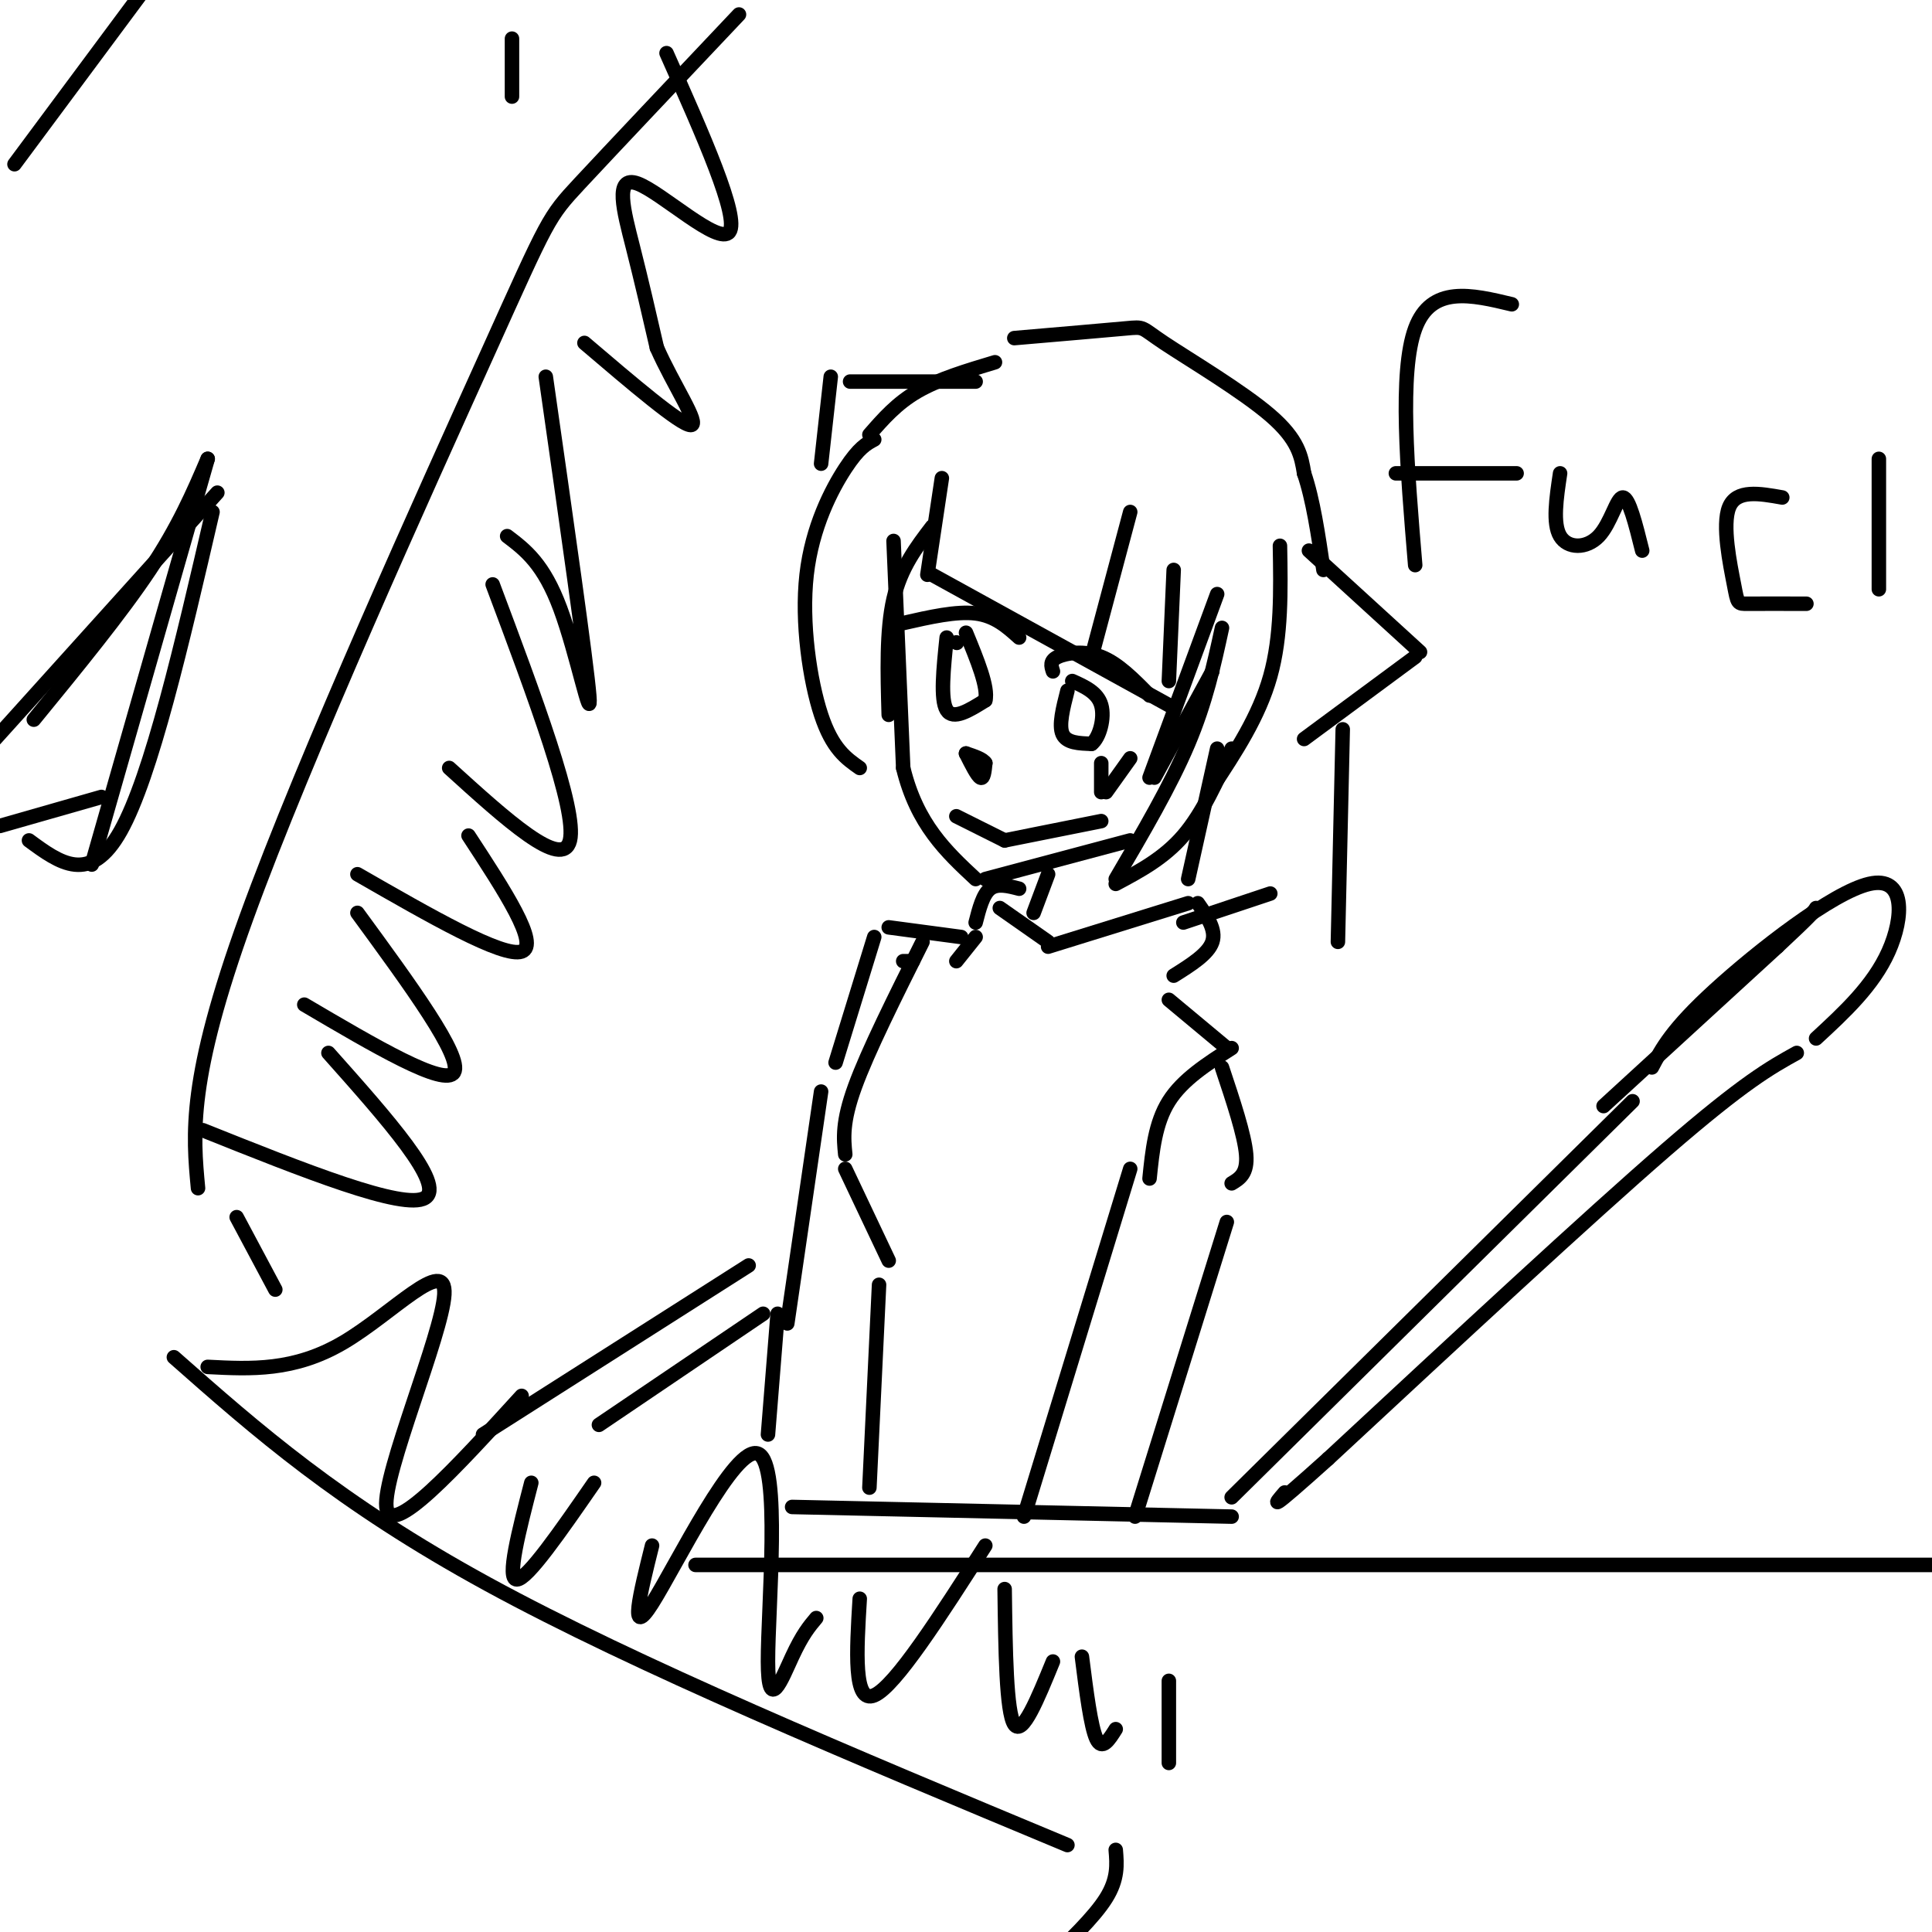 <svg viewBox='0 0 400 400' version='1.1' xmlns='http://www.w3.org/2000/svg' xmlns:xlink='http://www.w3.org/1999/xlink'><g fill='none' stroke='rgb(0,0,0)' stroke-width='3' stroke-linecap='round' stroke-linejoin='round'><path d='M185,112c0.000,0.000 2.000,47.000 2,47'/><path d='M187,159c2.833,11.667 8.917,17.333 15,23'/><path d='M204,182c0.000,0.000 30.000,-8.000 30,-8'/><path d='M187,129c5.500,-1.250 11.000,-2.500 15,-2c4.000,0.500 6.500,2.750 9,5'/><path d='M196,132c-0.667,6.417 -1.333,12.833 0,15c1.333,2.167 4.667,0.083 8,-2'/><path d='M204,145c0.667,-2.667 -1.667,-8.333 -4,-14'/><path d='M198,133c0.000,0.000 0.100,0.100 0.1,0.1'/><path d='M218,139c-0.356,-1.089 -0.711,-2.178 1,-3c1.711,-0.822 5.489,-1.378 9,0c3.511,1.378 6.756,4.689 10,8'/><path d='M221,143c-0.917,3.583 -1.833,7.167 -1,9c0.833,1.833 3.417,1.917 6,2'/><path d='M226,154c1.644,-1.244 2.756,-5.356 2,-8c-0.756,-2.644 -3.378,-3.822 -6,-5'/><path d='M200,156c1.167,2.333 2.333,4.667 3,5c0.667,0.333 0.833,-1.333 1,-3'/><path d='M204,158c-0.500,-0.833 -2.250,-1.417 -4,-2'/><path d='M198,169c0.000,0.000 10.000,5.000 10,5'/><path d='M208,174c0.000,0.000 20.000,-4.000 20,-4'/><path d='M181,91c-1.589,0.845 -3.179,1.690 -6,6c-2.821,4.310 -6.875,12.083 -8,22c-1.125,9.917 0.679,21.976 3,29c2.321,7.024 5.161,9.012 8,11'/><path d='M193,109c-3.250,4.250 -6.500,8.500 -8,15c-1.500,6.500 -1.250,15.250 -1,24'/><path d='M195,99c0.000,0.000 -3.000,20.000 -3,20'/><path d='M193,119c0.000,0.000 49.000,27.000 49,27'/><path d='M243,118c0.000,0.000 -1.000,23.000 -1,23'/><path d='M234,106c0.000,0.000 -8.000,30.000 -8,30'/><path d='M252,123c0.000,0.000 -14.000,38.000 -14,38'/><path d='M239,161c0.000,0.000 12.000,-22.000 12,-22'/><path d='M253,130c-1.667,7.667 -3.333,15.333 -7,24c-3.667,8.667 -9.333,18.333 -15,28'/><path d='M231,183c5.000,-2.667 10.000,-5.333 14,-10c4.000,-4.667 7.000,-11.333 10,-18'/><path d='M271,114c0.000,0.000 23.000,21.000 23,21'/><path d='M293,136c0.000,0.000 -23.000,17.000 -23,17'/><path d='M265,113c0.167,9.333 0.333,18.667 -2,27c-2.333,8.333 -7.167,15.667 -12,23'/><path d='M202,79c0.000,0.000 -26.000,0.000 -26,0'/><path d='M172,78c0.000,0.000 -2.000,18.000 -2,18'/><path d='M180,90c2.833,-3.250 5.667,-6.500 10,-9c4.333,-2.500 10.167,-4.250 16,-6'/><path d='M210,70c9.429,-0.810 18.857,-1.619 23,-2c4.143,-0.381 3.000,-0.333 8,3c5.000,3.333 16.143,9.952 22,15c5.857,5.048 6.429,8.524 7,12'/><path d='M270,98c1.833,5.333 2.917,12.667 4,20'/><path d='M278,151c0.000,0.000 -1.000,44.000 -1,44'/><path d='M252,155c0.000,0.000 -6.000,27.000 -6,27'/><path d='M245,191c0.000,0.000 18.000,-6.000 18,-6'/><path d='M228,158c0.000,0.000 0.000,6.000 0,6'/><path d='M229,164c0.000,0.000 5.000,-7.000 5,-7'/><path d='M217,181c0.000,0.000 -3.000,8.000 -3,8'/><path d='M207,188c0.000,0.000 10.000,7.000 10,7'/><path d='M217,196c0.000,0.000 29.000,-9.000 29,-9'/><path d='M248,187c1.917,2.750 3.833,5.500 3,8c-0.833,2.500 -4.417,4.750 -8,7'/><path d='M211,184c-2.250,-0.583 -4.500,-1.167 -6,0c-1.500,1.167 -2.250,4.083 -3,7'/><path d='M202,194c0.000,0.000 -4.000,5.000 -4,5'/><path d='M189,199c0.000,0.000 -2.000,0.000 -2,0'/><path d='M242,207c0.000,0.000 12.000,10.000 12,10'/><path d='M255,217c-5.083,3.250 -10.167,6.500 -13,11c-2.833,4.500 -3.417,10.250 -4,16'/><path d='M253,221c2.333,7.000 4.667,14.000 5,18c0.333,4.000 -1.333,5.000 -3,6'/><path d='M153,3c-13.226,13.982 -26.452,27.964 -33,35c-6.548,7.036 -6.417,7.125 -19,35c-12.583,27.875 -37.881,83.536 -50,117c-12.119,33.464 -11.060,44.732 -10,56'/><path d='M138,11c7.583,17.030 15.167,34.060 13,37c-2.167,2.940 -14.083,-8.208 -19,-10c-4.917,-1.792 -2.833,5.774 -1,13c1.833,7.226 3.417,14.113 5,21'/><path d='M136,72c3.311,7.578 9.089,16.022 7,16c-2.089,-0.022 -12.044,-8.511 -22,-17'/><path d='M113,78c4.222,29.533 8.444,59.067 9,66c0.556,6.933 -2.556,-8.733 -6,-18c-3.444,-9.267 -7.222,-12.133 -11,-15'/><path d='M102,121c8.750,23.333 17.500,46.667 16,53c-1.500,6.333 -13.250,-4.333 -25,-15'/><path d='M97,173c7.417,11.333 14.833,22.667 11,24c-3.833,1.333 -18.917,-7.333 -34,-16'/><path d='M74,189c10.917,14.917 21.833,29.833 20,33c-1.833,3.167 -16.417,-5.417 -31,-14'/><path d='M68,218c12.167,13.667 24.333,27.333 20,30c-4.333,2.667 -25.167,-5.667 -46,-14'/><path d='M49,252c0.000,0.000 8.000,15.000 8,15'/><path d='M43,283c8.935,0.464 17.869,0.929 28,-5c10.131,-5.929 21.458,-18.250 21,-10c-0.458,8.250 -12.702,37.071 -12,44c0.702,6.929 14.351,-8.036 28,-23'/><path d='M110,307c-2.583,10.000 -5.167,20.000 -3,20c2.167,0.000 9.083,-10.000 16,-20'/><path d='M135,320c-2.463,9.880 -4.925,19.761 0,12c4.925,-7.761 17.238,-33.163 22,-31c4.762,2.163 1.974,31.890 2,43c0.026,11.110 2.864,3.603 5,-1c2.136,-4.603 3.568,-6.301 5,-8'/><path d='M178,331c-0.667,10.917 -1.333,21.833 3,20c4.333,-1.833 13.667,-16.417 23,-31'/><path d='M208,329c0.167,12.750 0.333,25.500 2,28c1.667,2.500 4.833,-5.250 8,-13'/><path d='M224,343c0.917,7.250 1.833,14.500 3,17c1.167,2.500 2.583,0.250 4,-2'/><path d='M242,348c0.000,0.000 0.000,17.000 0,17'/><path d='M36,281c17.083,15.083 34.167,30.167 65,47c30.833,16.833 75.417,35.417 120,54'/><path d='M231,383c0.250,3.000 0.500,6.000 -2,10c-2.500,4.000 -7.750,9.000 -13,14'/><path d='M3,34c0.000,0.000 26.000,-35.000 26,-35'/><path d='M7,149c9.000,-11.000 18.000,-22.000 24,-31c6.000,-9.000 9.000,-16.000 12,-23'/><path d='M44,106c-6.333,27.333 -12.667,54.667 -19,66c-6.333,11.333 -12.667,6.667 -19,2'/><path d='M45,102c0.000,0.000 -46.000,51.000 -46,51'/><path d='M0,171c0.000,0.000 21.000,-6.000 21,-6'/><path d='M43,95c0.000,0.000 -24.000,84.000 -24,84'/><path d='M106,8c0.000,0.000 0.000,12.000 0,12'/><path d='M199,194c0.000,0.000 -15.000,-2.000 -15,-2'/><path d='M181,194c0.000,0.000 -8.000,26.000 -8,26'/><path d='M191,195c-5.667,11.333 -11.333,22.667 -14,30c-2.667,7.333 -2.333,10.667 -2,14'/><path d='M175,242c0.000,0.000 9.000,19.000 9,19'/><path d='M234,242c0.000,0.000 -22.000,72.000 -22,72'/><path d='M254,253c0.000,0.000 -19.000,61.000 -19,61'/><path d='M170,226c0.000,0.000 -7.000,48.000 -7,48'/><path d='M164,312c0.000,0.000 91.000,2.000 91,2'/><path d='M144,324c0.000,0.000 264.000,0.000 264,0'/><path d='M155,262c0.000,0.000 -55.000,35.000 -55,35'/><path d='M158,272c0.000,0.000 -34.000,23.000 -34,23'/><path d='M182,266c0.000,0.000 -2.000,42.000 -2,42'/><path d='M161,272c0.000,0.000 -2.000,25.000 -2,25'/><path d='M255,310c0.000,0.000 83.000,-82.000 83,-82'/><path d='M342,221c2.083,-3.964 4.167,-7.929 13,-16c8.833,-8.071 24.417,-20.250 32,-22c7.583,-1.750 7.167,6.929 4,14c-3.167,7.071 -9.083,12.536 -15,18'/><path d='M372,218c-5.417,3.000 -10.833,6.000 -27,20c-16.167,14.000 -43.083,39.000 -70,64'/><path d='M275,302c-13.167,11.833 -11.083,9.417 -9,7'/><path d='M332,229c0.000,0.000 36.000,-33.000 36,-33'/><path d='M368,196c7.333,-6.833 7.667,-7.417 8,-8'/><path d='M313,63c-8.333,-2.000 -16.667,-4.000 -20,5c-3.333,9.000 -1.667,29.000 0,49'/><path d='M289,98c0.000,0.000 25.000,0.000 25,0'/><path d='M323,98c-0.780,5.190 -1.560,10.381 0,13c1.560,2.619 5.458,2.667 8,0c2.542,-2.667 3.726,-8.048 5,-8c1.274,0.048 2.637,5.524 4,11'/><path d='M369,103c-4.744,-0.845 -9.488,-1.690 -11,2c-1.512,3.690 0.208,11.917 1,16c0.792,4.083 0.655,4.024 3,4c2.345,-0.024 7.173,-0.012 12,0'/><path d='M389,95c0.000,0.000 0.000,27.000 0,27'/></g>
</svg>